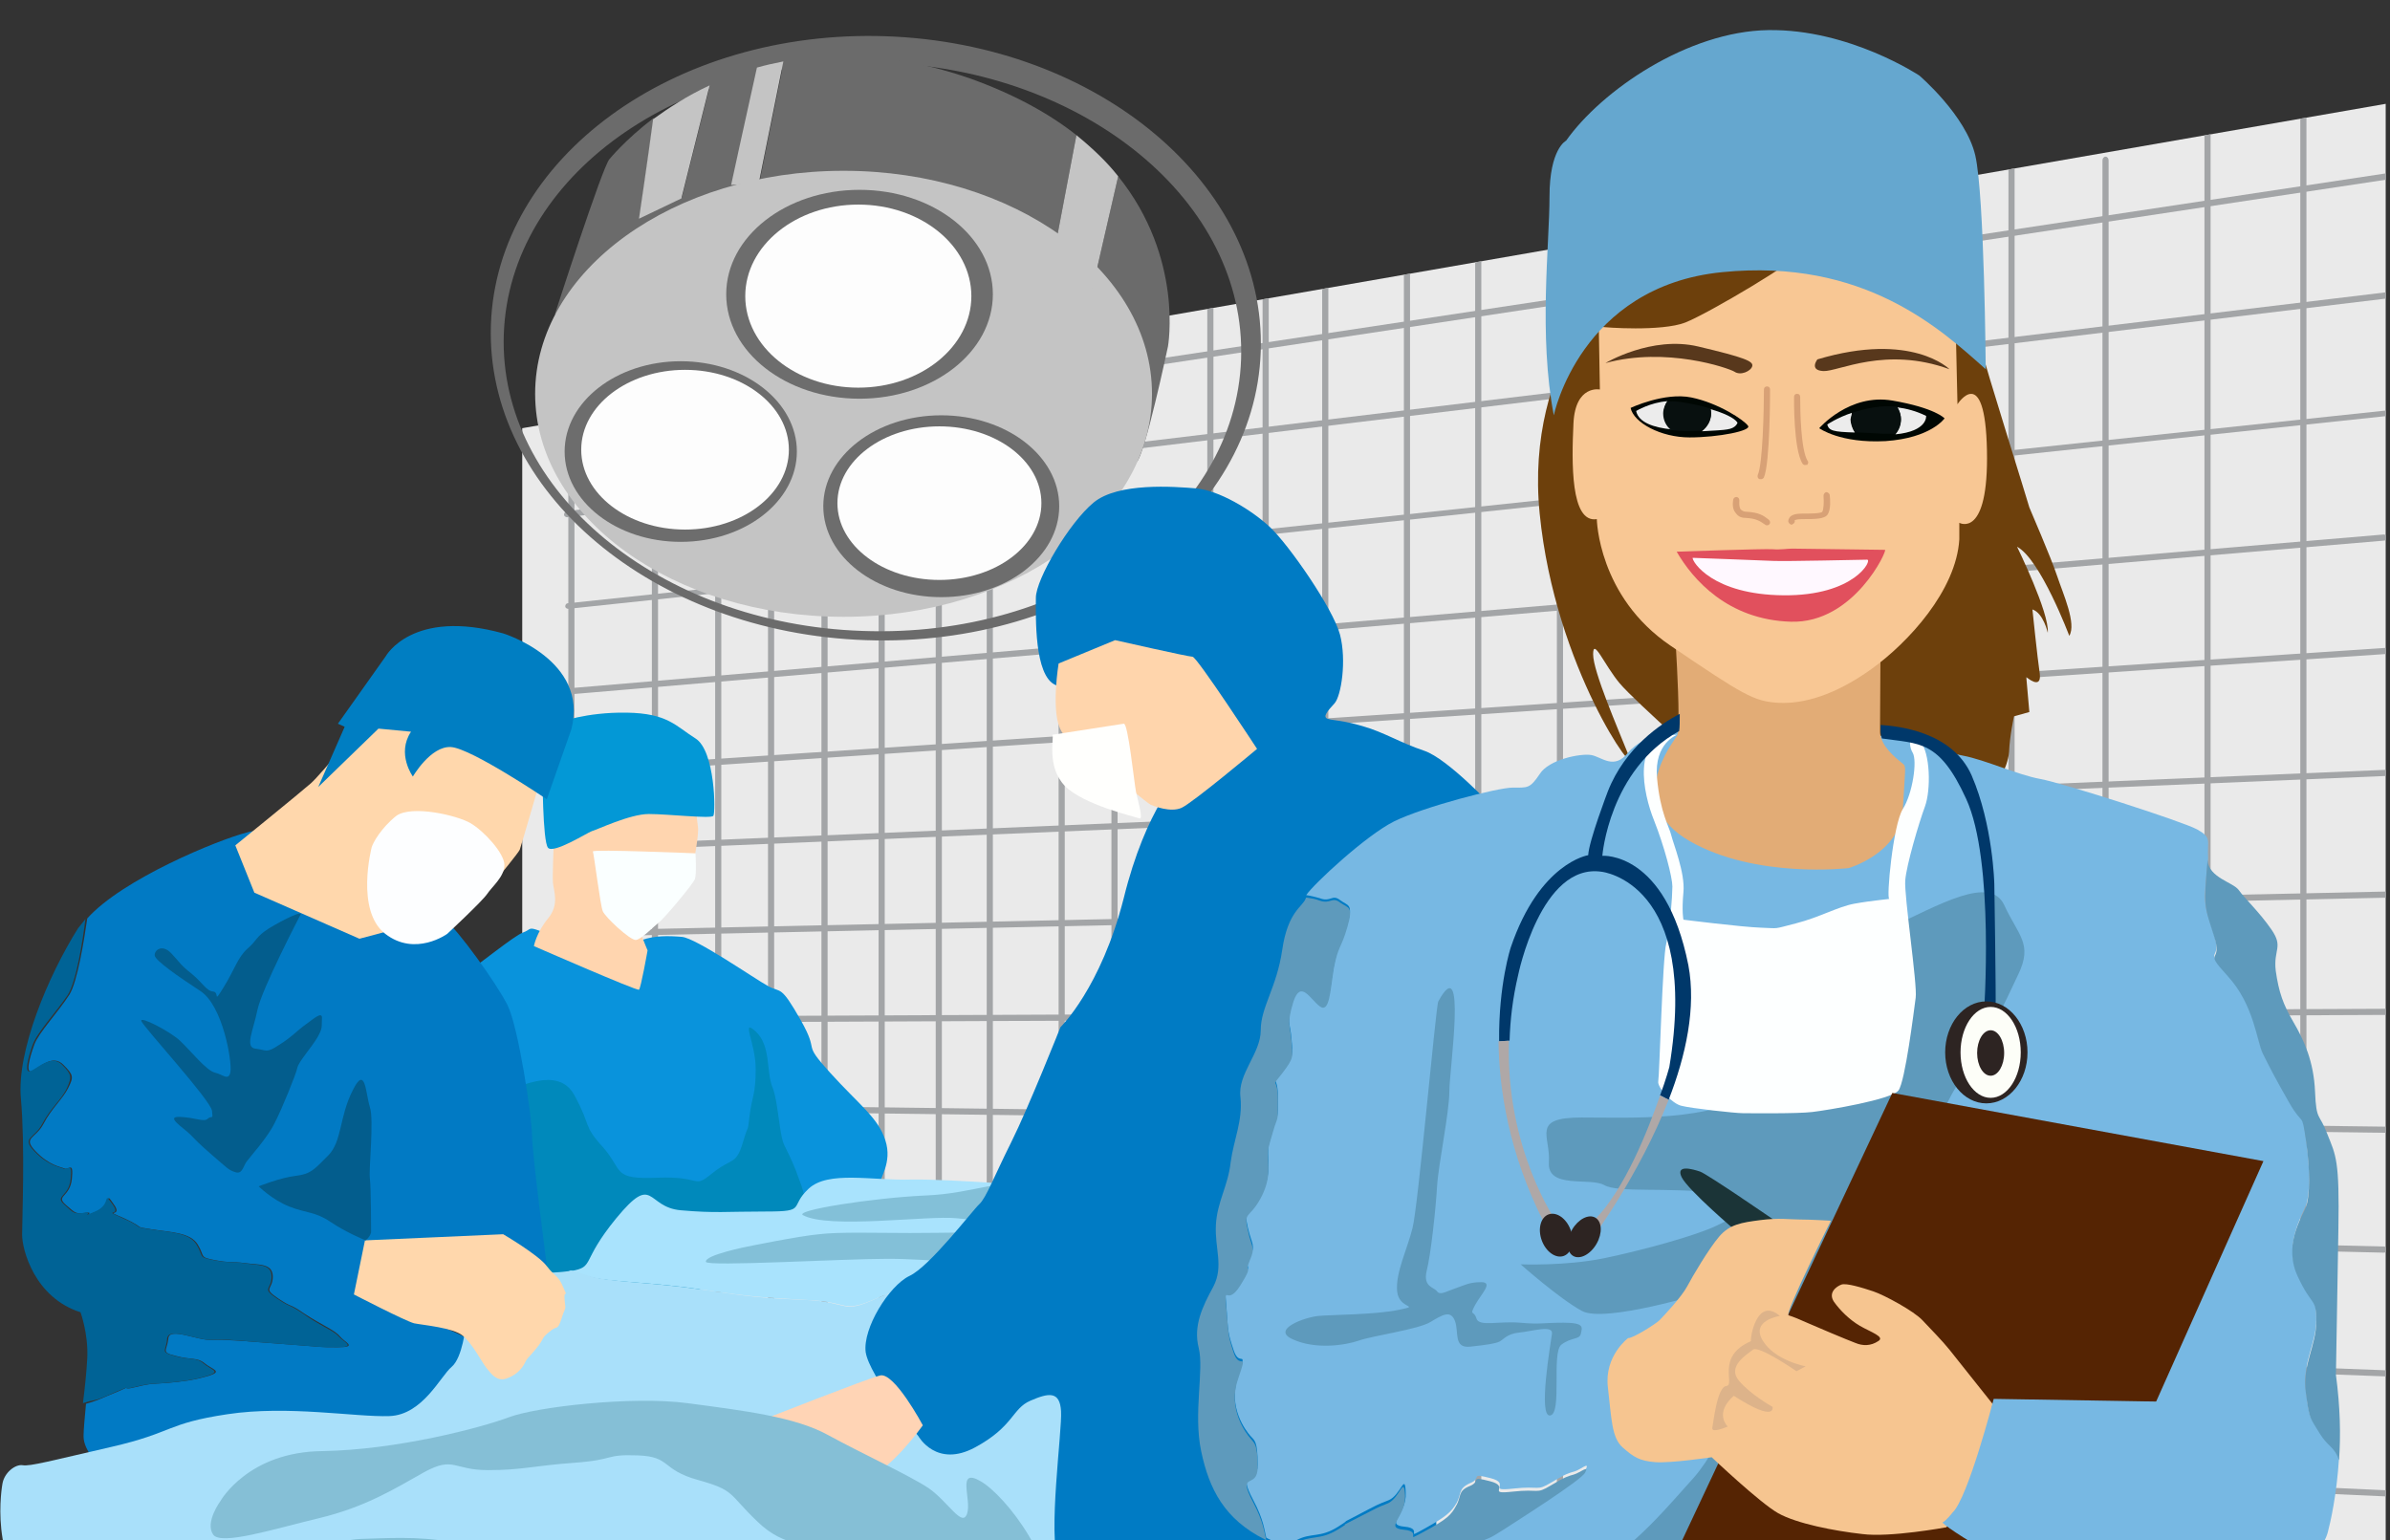 <?xml version="1.0" encoding="utf-8"?>
<!-- Generator: Adobe Illustrator 24.0.0, SVG Export Plug-In . SVG Version: 6.00 Build 0)  -->
<svg version="1.1" id="Livello_2" xmlns="http://www.w3.org/2000/svg" xmlns:xlink="http://www.w3.org/1999/xlink" x="0px" y="0px"
	 width="389px" height="250.7px" viewBox="0 0 389 250.7" style="enable-background:new 0 0 389 250.7;" xml:space="preserve">
<rect x="0" y="0" width="389" height="250.7" fill="#333333" stroke="none"/>
<style type="text/css">
	.st0{fill:#EAEAEA;}
	.st1{clip-path:url(#SVGID_2_);}
	.st2{fill:#A3A5A7;}
	.st3{fill:#6B6B6B;}
	.st4{fill:#C4C4C4;}
	.st5{fill:#6D6D6D;}
	.st6{fill:#0993DC;}
	.st7{fill:#0089BB;}
	.st8{fill:#A9E3FD;}
	.st9{fill:#83C0D8;}
	.st10{fill:#017AC4;}
	.st11{fill:#A9E0FA;}
	.st12{fill:#FFD5AF;}
	.st13{fill:#0398D6;}
	.st14{fill:#007BC4;}
	.st15{fill:#FFD7AC;}
	.st16{fill:#6D400C;}
	.st17{fill:#77B8E3;}
	.st18{fill:#E2AC76;}
	.st19{fill:#F8C794;}
	.st20{fill:#E1505D;}
	.st21{fill:#65A7CF;}
	.st22{fill:#58381C;}
	.st23{fill:#D8A176;}
	.st24{fill:#000703;}
	.st25{fill:#ECECEC;}
	.st26{fill:#08100F;}
	.st27{fill:#FFF8FF;}
	.st28{fill:#5E9ABC;}
	.st29{fill:none;}
	.st30{fill:#FDFFFF;}
	.st31{fill:#1B3437;}
	.st32{fill:#00386A;}
	.st33{fill:#AFA8A7;}
	.st34{fill:#2D2422;}
	.st35{fill:#FDFEF8;}
	.st36{fill:#552403;}
	.st37{fill:#F6C590;}
	.st38{fill:#FDFEFF;}
	.st39{fill:#007EC2;}
	.st40{fill:#FAFFFF;}
	.st41{fill:#006396;}
	.st42{fill:#035D8D;}
	.st43{fill:#FFD5AC;}
	.st44{fill:#FFFFFD;}
	.st45{fill:#FFD4B5;}
	.st46{fill:#85BFD6;}
	.st47{fill:#82BFD5;}
	.st48{fill:#DDB38A;}
	.st49{fill:#FDFDFD;}
</style>
<polyline class="st0" points="388.3,16.9 388.3,281.6 85,257 85,69.7 388.3,16.9 "/>
<g>
	<defs>
		<polyline id="SVGID_1_" points="388.3,16.9 388.3,281.6 85,257 85,69.7 388.3,16.9 		"/>
	</defs>
	<clipPath id="SVGID_2_">
		<use xlink:href="#SVGID_1_"  style="overflow:visible;"/>
	</clipPath>
	<g class="st1">
		<path class="st2" d="M91.9,74c-0.2,0-0.5-0.2-0.5-0.4c0-0.3,0.1-0.5,0.4-0.6l298-45c0.3,0,0.5,0.1,0.6,0.4S390.3,29,390,29
			L91.9,74C92,74,91.9,74,91.9,74z"/>
		<path class="st2" d="M92.3,84.2c-0.2,0-0.5-0.2-0.5-0.4c0-0.3,0.2-0.5,0.4-0.6l296.8-35.7c0.3,0,0.5,0.2,0.6,0.4
			c0,0.3-0.2,0.5-0.4,0.6L92.3,84.2C92.3,84.2,92.3,84.2,92.3,84.2z"/>
		<path class="st2" d="M92.5,99.1c-0.3,0-0.5-0.2-0.5-0.4c0-0.3,0.2-0.5,0.4-0.5l297.1-31.5c0.3,0,0.5,0.2,0.5,0.4s-0.2,0.5-0.4,0.5
			L92.5,99.1C92.5,99.1,92.5,99.1,92.5,99.1z"/>
		<path class="st2" d="M93,113c-0.3,0-0.5-0.2-0.5-0.5c0-0.3,0.2-0.5,0.5-0.5L388,87c0.2,0,0.5,0.2,0.5,0.5c0,0.3-0.2,0.5-0.5,0.5
			L93,113C93,113,93,113,93,113z"/>
		<path class="st2" d="M93,126.1c-0.3,0-0.5-0.2-0.5-0.5c0-0.3,0.2-0.5,0.5-0.5l296.2-19.7c0.3,0,0.5,0.2,0.5,0.5
			c0,0.3-0.2,0.5-0.5,0.5L93,126.1C93,126.1,93,126.1,93,126.1z"/>
		<path class="st2" d="M93,138.7c-0.3,0-0.5-0.2-0.5-0.5c0-0.3,0.2-0.5,0.5-0.5l295.5-12.4c0.3,0,0.5,0.2,0.5,0.5
			c0,0.3-0.2,0.5-0.5,0.5L93,138.7C93,138.7,93,138.7,93,138.7z"/>
		<path class="st2" d="M92.5,152.5c-0.3,0-0.5-0.2-0.5-0.5c0-0.3,0.2-0.5,0.5-0.5l296.8-6.4c0.3,0,0.5,0.2,0.5,0.5s-0.2,0.5-0.5,0.5
			L92.5,152.5C92.5,152.5,92.5,152.5,92.5,152.5z"/>
		<path class="st2" d="M92.7,166.5c-0.3,0-0.5-0.2-0.5-0.5s0.2-0.5,0.5-0.5l296-1.3c0,0,0,0,0,0c0.3,0,0.5,0.2,0.5,0.5
			s-0.2,0.5-0.5,0.5L92.7,166.5C92.7,166.5,92.7,166.5,92.7,166.5z"/>
		<path class="st2" d="M388.9,184.4C388.9,184.4,388.9,184.4,388.9,184.4l-295.7-3.8c-0.3,0-0.5-0.2-0.5-0.5c0-0.3,0.2-0.5,0.5-0.5
			l295.7,3.8c0.3,0,0.5,0.2,0.5,0.5C389.4,184.2,389.2,184.4,388.9,184.4z"/>
		<path class="st2" d="M388,203.9c-0.7,0-283.5-6.8-295.5-7.1c-0.3,0-0.5-0.2-0.5-0.5c0-0.3,0.2-0.5,0.5-0.5
			c2.9,0.1,294.4,7.1,295.5,7.1c0.3,0,0.5,0.2,0.5,0.5C388.5,203.7,388.3,203.9,388,203.9z"/>
		<path class="st2" d="M389.8,224.1C389.8,224.1,389.8,224.1,389.8,224.1L94,213c-0.3,0-0.5-0.2-0.5-0.5c0-0.3,0.2-0.5,0.5-0.5
			l295.7,11.1c0.3,0,0.5,0.2,0.5,0.5C390.3,223.9,390.1,224.1,389.8,224.1z"/>
		<path class="st2" d="M388.9,243.6C388.9,243.6,388.9,243.6,388.9,243.6l-296-13.3c-0.3,0-0.5-0.2-0.5-0.5c0-0.3,0.3-0.5,0.5-0.5
			l296,13.3c0.3,0,0.5,0.2,0.5,0.5C389.4,243.4,389.2,243.6,388.9,243.6z"/>
		<path class="st2" d="M388.7,262.7C388.7,262.7,388.7,262.7,388.7,262.7L90.5,243.8c-0.3,0-0.5-0.3-0.5-0.5c0-0.3,0.3-0.5,0.5-0.5
			l298.2,18.8c0.3,0,0.5,0.3,0.5,0.5C389.2,262.5,389,262.7,388.7,262.7z"/>
		<path class="st2" d="M93,269.1c-0.3,0-0.5-0.2-0.5-0.5V41.8c0-0.3,0.2-0.5,0.5-0.5s0.5,0.2,0.5,0.5v226.8
			C93.5,268.9,93.2,269.1,93,269.1z"/>
		<path class="st2" d="M106.6,269.4c-0.3,0-0.5-0.2-0.5-0.5V42.1c0-0.3,0.2-0.5,0.5-0.5s0.5,0.2,0.5,0.5v226.8
			C107.1,269.2,106.9,269.4,106.6,269.4z"/>
		<path class="st2" d="M116.9,267.8c-0.3,0-0.5-0.2-0.5-0.5V40.5c0-0.3,0.2-0.5,0.5-0.5s0.5,0.2,0.5,0.5v226.8
			C117.4,267.5,117.2,267.8,116.9,267.8z"/>
		<path class="st2" d="M125.5,267.6c-0.3,0-0.5-0.2-0.5-0.5V40.3c0-0.3,0.2-0.5,0.5-0.5s0.5,0.2,0.5,0.5v226.8
			C126,267.4,125.8,267.6,125.5,267.6z"/>
		<path class="st2" d="M134.2,267.9c-0.3,0-0.5-0.2-0.5-0.5V40.6c0-0.3,0.2-0.5,0.5-0.5s0.5,0.2,0.5,0.5v226.8
			C134.7,267.7,134.5,267.9,134.2,267.9z"/>
		<path class="st2" d="M143.5,266.6c-0.3,0-0.5-0.2-0.5-0.5V39.3c0-0.3,0.2-0.5,0.5-0.5s0.5,0.2,0.5,0.5v226.8
			C144,266.4,143.8,266.6,143.5,266.6z"/>
		<path class="st2" d="M152.8,273.3c-0.3,0-0.5-0.2-0.5-0.5V46c0-0.3,0.2-0.5,0.5-0.5s0.5,0.2,0.5,0.5v226.8
			C153.3,273,153.1,273.3,152.8,273.3z"/>
		<path class="st2" d="M161.1,274.6c-0.3,0-0.5-0.2-0.5-0.5V47.3c0-0.3,0.2-0.5,0.5-0.5s0.5,0.2,0.5,0.5v226.8
			C161.6,274.4,161.4,274.6,161.1,274.6z"/>
		<path class="st2" d="M172.8,272.9c-0.3,0-0.5-0.2-0.5-0.5V45.6c0-0.3,0.2-0.5,0.5-0.5s0.5,0.2,0.5,0.5v226.8
			C173.3,272.7,173,272.9,172.8,272.9z"/>
		<path class="st2" d="M181.4,268.9c-0.3,0-0.5-0.2-0.5-0.5V41.6c0-0.3,0.2-0.5,0.5-0.5s0.5,0.2,0.5,0.5v226.8
			C181.9,268.7,181.7,268.9,181.4,268.9z"/>
		<path class="st2" d="M197,267.9c-0.3,0-0.5-0.2-0.5-0.5V40.6c0-0.3,0.2-0.5,0.5-0.5s0.5,0.2,0.5,0.5v226.8
			C197.5,267.7,197.3,267.9,197,267.9z"/>
		<path class="st2" d="M206,267.6c-0.3,0-0.5-0.2-0.5-0.5V40.3c0-0.3,0.2-0.5,0.5-0.5s0.5,0.2,0.5,0.5v226.8
			C206.5,267.4,206.3,267.6,206,267.6z"/>
		<path class="st2" d="M215.7,268.3c-0.3,0-0.5-0.2-0.5-0.5V41c0-0.3,0.2-0.5,0.5-0.5s0.5,0.2,0.5,0.5v226.8
			C216.2,268,215.9,268.3,215.7,268.3z"/>
		<path class="st2" d="M229,268.3c-0.3,0-0.5-0.2-0.5-0.5V41c0-0.3,0.2-0.5,0.5-0.5s0.5,0.2,0.5,0.5v226.8
			C229.5,268,229.2,268.3,229,268.3z"/>
		<path class="st2" d="M240.6,266.6c-0.3,0-0.5-0.2-0.5-0.5V39.3c0-0.3,0.2-0.5,0.5-0.5s0.5,0.2,0.5,0.5v226.8
			C241.1,266.4,240.9,266.6,240.6,266.6z"/>
		<path class="st2" d="M253.9,265.3c-0.3,0-0.5-0.2-0.5-0.5V38c0-0.3,0.2-0.5,0.5-0.5s0.5,0.2,0.5,0.5v226.8
			C254.4,265.1,254.2,265.3,253.9,265.3z"/>
		<path class="st2" d="M327.4,253.6c-0.3,0-0.5-0.2-0.5-0.5V26.3c0-0.3,0.2-0.5,0.5-0.5s0.5,0.2,0.5,0.5v226.8
			C327.9,253.4,327.7,253.6,327.4,253.6z"/>
		<path class="st2" d="M342.7,281.9c-0.3,0-0.5-0.3-0.5-0.6V26.1c0-0.3,0.2-0.6,0.5-0.6s0.5,0.3,0.5,0.6v255.3
			C343.2,281.6,343,281.9,342.7,281.9z"/>
		<path class="st2" d="M359.3,280.6c-0.3,0-0.5-0.3-0.5-0.6V21.4c0-0.3,0.2-0.6,0.5-0.6s0.5,0.3,0.5,0.6V280
			C359.8,280.3,359.6,280.6,359.3,280.6z"/>
		<path class="st2" d="M374.9,282.9c-0.3,0-0.5-0.3-0.5-0.6V13.8c0-0.3,0.2-0.6,0.5-0.6s0.5,0.3,0.5,0.6v268.5
			C375.4,282.6,375.2,282.9,374.9,282.9z"/>
	</g>
</g>
<path class="st3" d="M144.2,5.9c-34.6-1.2-63.4,19.9-64.3,47c-0.9,27.1,26.4,50.1,61,51.3c34.6,1.2,63.4-19.9,64.3-47
	C206.1,30.1,178.8,7.1,144.2,5.9z M202,58.5c-0.9,25.6-28.4,45.4-61.6,44.2c-33.1-1.1-59.3-22.8-58.4-48.3
	c0.9-25.6,28.4-45.4,61.6-44.2C176.7,11.3,202.9,32.9,202,58.5z"/>
<path class="st3" d="M182,28.7l-4.6,20l-6-6.7l3.8-20c-4.4-3.5-10.2-6.7-17.5-9.3c-11.7-4-21.8-4.3-30.1-2.8l-4,19.8l-4.4,0.2
	c0,0,3-13.8,4.2-19.1c-2.8,0.8-5.5,1.8-7.8,2.9l-4.6,18.4l-6.9,3.3c0,0,1.4-9.4,2.3-16.2c-4.7,3.6-7.2,6.7-7.2,6.7
	c-1.1,1.1-8.9,25.3-8.9,25.3s23.3-16.4,24.2-16.6c0.9-0.2,33.7-5.1,34.4-5.3c0.7-0.2,17.5,16.2,17.5,16.2s17.3,30.6,18.6,29.7
	c1.3-0.9,5.1-18.8,5.1-18.8S192.7,42,182,28.7z"/>
<ellipse class="st4" cx="137.3" cy="64.1" rx="50.2" ry="36.3"/>
<ellipse class="st5" cx="139.9" cy="47.9" rx="21.7" ry="17"/>
<ellipse class="st5" cx="110.8" cy="73.5" rx="18.9" ry="14.7"/>
<ellipse class="st5" cx="153.2" cy="82.4" rx="19.2" ry="14.8"/>
<path class="st6" d="M77,157.5c0.7-0.3,6.7-5.2,8.1-5.7s0.8-1,2.7-0.3c1.8,0.7,3.8,4,6.2,4s6.2,0,7.3-0.8c1.2-0.8,1.2-1,3.2-1.7
	s4.2-0.7,6.5-0.5c2.3,0.2,11.8,6.8,14,8s2-0.3,5.3,5.5c3.3,5.8,0,3.3,4.8,8.6c4.8,5.3,7.8,7.3,9,11c1.2,3.7-1,6.2-1,7.5
	s-13.1,11.3-13.1,11.3s-9.5,1.8-16.1,4.3c-6.7,2.5-20.6,6-22.4,5.8c-1.8-0.2-23.9-13.8-23.9-13.8L69,175L77,157.5z"/>
<path class="st7" d="M83,177.2c0.8,0.3,7.8-4,10.5,1.1c2.8,5.1,1.3,4.8,4.7,8.5c3.3,3.8,1.4,5.2,8.8,4.9s5.7,1.9,8.9-0.7
	s3.9-1.3,5-5c1.1-3.7,0.7-1.2,1.1-4.4c0.4-3.2,1-3.4,1-7.6s-2.5-8.4,0-6.1s1.7,6.5,2.7,9c1,2.4,1.1,7.9,2,9.6
	c0.9,1.8,1.7,3.5,2.3,5.3c0.7,1.8,1.2,3.3,0.9,4.7c-0.3,1.3-3.9,7.1-4.3,7.3s-20.3,9.8-21.2,9.8c-0.9,0-22.6,0.7-22.9,0.4
	s-5.7-9.5-5.7-9.5l-0.9-17.1L83,177.2z"/>
<path class="st8" d="M114.2,209.9c8,1.2,9.8,1.3,17.1,1.7c7.3,0.3,5.5,2.3,11.5-0.3c6-2.7,6.8-0.5,13.3-3.7
	c3.7-1.8,10.8-6.4,16.1-10.1l-1.5-4.3c0,0-15.8-1.3-22.3-1.2c-6.5,0.2-13.6-1.5-16.8,1.5c-3.2,3-0.2,3.7-6.8,3.7
	c-6.7,0-8.3,0.3-14-0.2c-5.7-0.5-4.3-6.2-10.5,1.3c-5.9,7.2-3.4,7.9-7.4,8.6c1.1,0.3,2.1,0.6,2.9,0.9
	C99.1,208.7,106.3,208.7,114.2,209.9z"/>
<path class="st9" d="M114.9,205.4c0.2,0.8,22.1-0.5,29.6-0.5s13.8,1.2,15.1-0.2c1.3-1.3,3.5-3.8,2.3-4c-1.2-0.2-8.3,0-13.8,0
	c-5.5,0-11.5-0.2-14.8,0.2c-3.3,0.3-11.6,2-11.6,2S114.6,204.3,114.9,205.4z"/>
<path class="st9" d="M130.7,197.8c-1.5-0.8,11.3-2.8,19.8-3.2c8.5-0.3,14-3.5,14-0.3s5.8,2.3,0,3.2c-5.8,0.8-4.3,1.3-8.8,0.8
	S134.9,200.1,130.7,197.8z"/>
<path class="st10" d="M75.2,217.4c-3.8-1.8-14.4-6-15.7-6l0.7-7.8c0,0,17.1-1.6,20.4-1.1c3.3,0.4,8.4,3.5,8.4,3.5
	s-2.4-18.2-2.4-21.1c0-2.9-2.2-17.7-4-21.3s-8.2-12.4-10-13.7c-1.8-1.3-12.4-1.3-12.4-1.3s-16.8-13.1-18.8-13.3
	c-0.2,0-0.6,0-1.2,0.2c-4.7,1.2-20.3,7.6-26,14c-0.5,3.5-1.6,10.3-2.9,12.4c-1.8,2.8-5,6.2-5.7,8.1S4,175,5.3,174.3s3.3-2.7,5-1
	s1.7,2,0.8,3.8s-2.7,3.3-4,5.8c-1.3,2.5-3.5,2.2-1.3,4.5c2.2,2.3,4,2.5,4.7,2.8c0.7,0.3,1.5-1.3,1.2,1.7c-0.3,3-2.7,2.7-1,4.2
	c1.7,1.5,1.7,1.5,3.3,1.3c1.7-0.2-1.2,1,1.7-0.2c2.8-1.2,1.2-3.5,2.8-1.2c1.7,2.3-2,0.7,1.7,2.3c3.7,1.7,1.3,1.3,4.5,1.8
	c3.2,0.5,6.3,0.5,7.5,2.5c1.2,2,0.2,2,2.7,2.5c2.5,0.5,2.8,0.2,5,0.5c2.2,0.3,4.5,0,4.5,2.2c0,2.2-1.7,1.8,0.8,3.5
	c2.5,1.7,1.7,0.7,4.3,2.5c2.7,1.8,5,2.7,5.8,3.7s3,1.8-0.3,1.8c-3.3,0-1.7,0-8.5-0.5c-6.8-0.5-9.8-0.8-12-0.7
	c-2.2,0.2-7-2.2-7.1-0.2c-0.2,2-1.3,2.2,1.2,2.8c2.5,0.7,3.5,0.2,4.7,1.2c1.2,1,3,1.3,0.8,2c-2.2,0.7-4.5,1-6.8,1.2s-2.5,0-5.3,0.7
	c-2.8,0.7,0.3-0.7-2.8,0.7c-3.2,1.3-2.7,1.2-4.2,1.7c-0.3,0.1-0.7,0.2-1,0.3c-0.2,2.2-0.4,4.2-0.4,5.3c0,2.4,2.7,4.9,2.7,4.9
	l43.2-3.5l29.5-0.9C88.7,234.2,79,219.2,75.2,217.4z"/>
<path class="st11" d="M184.4,233.2l-12.2-35.7c-5.3,3.7-12.5,8.3-16.1,10.1c-6.5,3.2-7.3,1-13.3,3.7c-6,2.7-4.2,0.7-11.5,0.3
	c-7.3-0.3-9.1-0.5-17.1-1.7c-8-1.2-15.1-1.2-18.3-2.2c-0.8-0.3-1.8-0.6-2.9-0.9c-0.1,0-0.3,0-0.4,0.1c-4.7,0.7-4.2-1.1-10.3,7
	c-6.2,8.1-6.5,1.9-6.5,1.9s-0.5,5.2-2.3,6.7c-1.8,1.5-4.7,7.8-10.1,8c-5.5,0.2-16.5-1.8-26.4-0.3c-10,1.5-8.8,3-18.8,5.3
	c-10,2.3-13.3,3.2-14.5,3s-3,1.2-3.3,3c0,0-2.5,13.3,6,19.5c8.5,6.2,11.6,10,21.3,11c9.6,1,23.8,5.8,37.6,6.5
	c13.8,0.7,18.5,1.7,18.5,1.7h106.7L184.4,233.2z"/>
<path class="st12" d="M90.1,137.9c0,0.9-0.2,4.4-0.1,5.8c0.1,1.3,1.1,3.5-0.8,5.8s-2.3,4.5-2.3,4.5s16.7,7.3,17.1,7.1
	c0.3-0.2,1.4-6.4,1.4-6.4s-1.8-4.2-1.4-4.1c0.3,0.1,8.9-10.2,8.9-10.2s0.9-4.7,0.7-5.8s-0.3-4-0.7-4c-0.3,0-8.2-2.1-8.2-2.1
	s-4.2,2.7-4.8,2.9C99.3,131.6,90.1,137.9,90.1,137.9z"/>
<path class="st13" d="M88.3,125.6c0,0,0,11.4,0.9,12.4c0.9,1,6.3-2.4,7.1-2.7c0.8-0.2,6.2-2.8,9.3-2.8c3.1,0,10.1,0.8,10.5,0.3
	s0.3-10.6-2.9-12.6c-3.2-2-4.5-4.1-11.2-4.2c-6.7-0.1-11,1.6-11,1.6L88.3,125.6z"/>
<path class="st14" d="M243.2,131.6c0,0-7.5-8.1-11.4-9.4c-3.9-1.3-6.5-3-10-4c-3.4-1-4.8-0.9-5.7-1.2c-0.9-0.3,0-1.3,1.1-2.5
	c1.1-1.2,2-7,0.9-11.2s-8.3-14.6-11.4-17.5c-3.1-2.9-8.4-6-12-6.3S182,78.5,178,81.8s-9.4,12.5-9.4,15.5c0,3-0.3,12.7,3.2,14.2
	c3.5,1.4,5.2,2.1,9.1,2.8c3.9,0.7,4.1,0.7,7.5,1.8c3.4,1.1,8.2,2.7,7.8,4.5s-1.4,2.8-2.8,4c-1.3,1.2-6.9,7-10.5,21.6
	c-3.7,14.6-10.3,21-10.3,21s-5.2,13.1-8,18.7s-4.1,9.1-5.2,10.1c-1.1,1-8.1,10.2-11.4,11.7c-3.3,1.6-7.6,8.5-7.1,12.4
	c0.6,3.9,8.6,13.7,8.6,13.7s2.9,5.2,9.2,1.8c6.3-3.4,6-6.3,9-7.6c3-1.3,4.8-1.6,5,1.7c0.2,3.2-2.2,20.2-0.4,24.7
	c1.8,4.5-0.3,4.1,2.2,9.5c2.5,5.4,1.9,10.9,2,13.2c0.1,2.3,0.2,2.9,0.2,2.9h58.3l-4.4-114.9L243.2,131.6z"/>
<path class="st15" d="M59.4,201.9l-1.8,8.8c0,0,8.3,4.3,9.8,4.7c1.5,0.3,6.3,0.7,7.9,2s3.1,4.3,3.9,5.3c0.8,1,1.7,2.2,3.2,1.7
	c1.5-0.5,2.5-1.5,3-2.5c0.5-1,0.3-0.5,1.8-2.3s0.8-1.7,2.2-2.8c1.3-1.2,1.3,0,2-2.2c0.7-2.2,0.7-1,0.5-3c-0.2-2,0.7,0-0.2-2
	c-0.8-2-1.3-1.7-2.7-3.5c-1.3-1.8-7.1-5.2-7.1-5.2L59.4,201.9z"/>
<path class="st15" d="M38.3,137.6c0,0,10.6-8.6,12.3-10.1c1.7-1.5,8.6-10,8.6-10l4.2-2.5l20.1,4.7l4.8,6c0,0-3.5,12.1-3.7,12.6
	c-0.2,0.5-3.5,4.5-3.5,4.5l-14.3,7.8l-8.3,2.2l-17.1-7.5L38.3,137.6z"/>
<path class="st16" d="M289.7,42c0,0-8,8-10.6,8.6c-2.7,0.7-5.3,1.8-8.8,1.8s-3.3-0.2-6.3,0c-3,0.2-0.5,2.3-1.2,4.3s0.3,6.8,0.3,6.8
	l6.8,31.4l31.6,6.7l15-14.8l1.5-31.8c0,0,4.2,0.5,4.6,2.2c0.3,1.7,7.6,24.9,7.7,25.4c0.2,0.5,3.5,8.1,4.5,11.1c1,3,3.2,7.8,2,9.8
	c0,0-4.7-12.5-8.5-14.5c0,0,5.3,10.8,5,14c0,0-0.7-3.2-2.5-3.8c0,0,0.8,7.8,1.2,10.5c0.3,2.7-2.2,0.5-2.2,0.5l0.5,5.7l-2.5,0.7
	c0,0-0.7,3.2-0.8,5.8c-0.2,2.7-2.5,6.2-2.5,6.2l-44.1-1.8c0,0-14.3-12.6-16.8-15.6c-2.5-3-4.3-7.5-4.3-4.7s4,12,5.8,16.5
	s-12-14.1-14.5-39.4C248.1,58.3,263.9,45,263.9,45s15.5-9.5,16.1-9C280.7,36.5,289.7,42,289.7,42z"/>
<path class="st17" d="M338,274.6l0.7-4c0,0-0.3-3.7-2-8c0,0-6-3.7-11-5.7c-5-2-3.3-3.3-4.3-4.7c-1-1.3,0.3-2.7,0.3-2.7l4-0.7
	c0,0,0,0,3.3,1.3c3.3,1.3,0,0,5,1.3s3,0.3,8.6,1.3c5.7,1,0,0,6,0.7c6,0.7,0,0,2.7,1.3c2.7,1.3,2.7,0.3,4.7,0.7c2,0.3,3-0.3,4-1.7
	c1-1.3,3-1,6.8-1.2s3.5,2.2,3.5,2.2s2.9-0.2,5.8-0.5c1.6-2,2.6-3.9,2.8-4.9c0.4-1.5,1.4-5.8,1.8-11.9c-0.7-2.2-1.8-2.2-3.1-4.3
	c-1.7-2.7-1.7-2-2.3-6.7s1.7-7.6,1.7-11.6c0-4-0.7-2.3-3-7.3c-2.3-5,0.7-9.6,1.3-11.3c0.7-1.7,0.7-6.3,0-11s-0.3-2-2.7-6
	c-2.3-4-3.3-6-4.3-8c-1-2-1.3-8-5.7-12.6c-4.3-4.7-0.7-1.7-2.3-6.7c-1.7-5-1.7-4.7-0.9-12.2c-0.2-2.9,0.7-3.3-1.8-4.7
	c-2.4-1.3-21.7-7.5-25.5-8.2s-8.9-3.1-12.6-3.8s-4.9-2.4-7.1-2.7c-2.2-0.2-6.2-0.4-8.9-0.9c-2.7-0.4-28.8-1.6-28.8-1.6
	s-7.4,1.8-9.7,4.7c-2.3,2.9-4.3,0.7-6,0.4s-6.9,0.7-8.4,3.1c-1.6,2.4-2,2.2-4.4,2.2s-14.4,3.1-19.3,5.5c-4.6,2.3-13.1,10.2-14.3,12
	c0.7,0.1,1.5,0.3,2.2,0.5c1.8,0.7,2-0.7,3.3,0.3c1.3,1,2.2,0.5,1.2,4c-1,3.5-1.5,3-2.2,6.7c-0.7,3.7-0.7,7.3-2.3,6.2
	s-3.2-4.3-4.3-0.7c-1.2,3.7-0.5,3.7-0.3,6.3s0.5,2.7-1.5,5.3s-0.7,0.3-0.7,4.3c0,4,0,2.3-0.8,5.2s-0.8,2.5-0.8,4s0.5,3.8-1.3,7
	c-1.8,3.2-2.7,2-2,5c0.7,3,1.3,2.7,0.3,5c-1,2.3,0.8,0.3-1.5,4c-2.3,3.7-2.7-0.7-2.3,3.7c0.3,4.3,0.2,4.3,1.2,7.3s2.3-0.7,0.7,4.3
	c-1.7,5,1.3,8.8,2,9.6c0.7,0.8,1.2,0.8,1.2,4.7c0,3.8-3.5,0.5-0.7,5.8c1.7,3.2,1.8,4.9,2.1,6.1c1.1,0.6,2.3,1.1,3.4,1.5
	c0.3-0.3,0.8-0.7,1.5-1.1c2.5-1.3,3.8-0.3,6.8-2.2s-0.8,0.2,3-1.8s3.2-1.7,5.2-2.5c2-0.8,2.7-4.7,2.8-1.2c0.2,3.5-3.5,5.2-0.2,5.5
	c3.3,0.3-0.3,2.3,3.3,0.3s4.3-2.7,5.2-4.2c0.8-1.5,0.2-2.3,2.2-3.2c2-0.8-0.2-1.7,3.3-0.8s-0.8,2.2,3.7,1.7c4.5-0.5,3.7,0.5,6.2-1
	c2.5-1.5,2.8-1.5,3.8-1.8c1-0.3,2.5-1.7,1.8-0.3c-0.7,1.3-11,7.8-13.3,9.3c-2.3,1.5-1.7,1.2-4.7,2.3c-3,1.2-3.5,1.7-8,2
	c-4.5,0.3-1.7-0.2-4.5,0.3c-1.4,0.3-1.9,0.6-2.5,0.8c0.7,0,0.7,0,0.7,0s-0.4,23.7,0,25.5h116.7c-0.9-0.2-1.4-0.3-1.4-0.3
	S341,279.6,338,274.6z"/>
<path class="st18" d="M309.7,124.3c-0.6-0.5-2.8-2.1-3.5-4.1c-0.1-0.3-0.2-0.7-0.2-1.1c0-0.3,0-0.6,0-1.1c0-4,0.1-14.5,0.1-14.5
	l-26.7-0.2l-6.7,0.9c0,0,0.5,7.6,0.5,12.2c0,1.2,0,2.2-0.1,2.8c0,0.2-0.1,0.4-0.1,0.5c-0.7,1.2-8.8,11,2,17.2
	c10.8,6.2,25.9,4.4,25.9,4.4s8.3-2.4,8.8-9.4C310.1,124.8,310.3,124.8,309.7,124.3z"/>
<path class="st19" d="M260.2,51.9l0.2,11.5c0,0-4-0.8-4.3,5.5c-0.3,6.3-0.5,16.3,3.8,15.6c0,0,0.2,12.6,12,20.6s13.6,9.1,17.6,9.3
	c4,0.2,9.1-1.2,15.1-5.5s13.8-12.8,14.3-21.1v-2.7c0,0,4.8,2.7,4.5-11.8c-0.3-14.5-4.8-7.5-4.8-7.5l-0.3-13.3c0,0-9.6-8.8-10.5-8.8
	c-0.8,0-29.8-5-29.8-5l-17.1,5L260.2,51.9z"/>
<path class="st20" d="M272.9,89.8c0,0,14.2-0.5,15.6-0.4c1.4,0.1,2.4-0.1,3.2-0.1c0.7,0,14.6,0.2,15.1,0.2c0.5-0.1-5,12-15.3,11.7
	S275.5,94.3,272.9,89.8z"/>
<path class="st16" d="M260.7,53.2c0.4,0.1,9.7,0.8,13.6-0.7c3.8-1.5,18.8-10.4,18.9-11.6c0.1-1.2-18-2.7-18-2.7L263,49L260.7,53.2z"
	/>
<path class="st21" d="M252.9,67.6c0,0,4.3-21,27.4-23.3c23.1-2.3,35.6,9.3,42.9,15.8c0,0-0.2-28.3-1.7-34.8s-9.1-13-9.1-13
	S301,4.7,287.8,4.9c-13.1,0.2-27.1,9.8-32.9,18c0,0-2.7,1.3-2.7,9.1S250.4,54.6,252.9,67.6z"/>
<path class="st22" d="M261.3,59.1c0,0,7.5-4.5,15.1-2.7s9,2.4,8.8,3.2c-0.2,0.8-1.9,1.6-2.9,0.9C281.3,59.9,271.2,56.4,261.3,59.1z"
	/>
<path class="st22" d="M295.8,58.5c0,0-1.4,1.8,1,1.9s10.1-4.1,20.5-0.3C317.3,60.1,311.2,53.9,295.8,58.5z"/>
<path class="st23" d="M286.6,78c-0.1,0-0.1,0-0.2,0c-0.3-0.1-0.4-0.4-0.3-0.7c0.8-1.7,1-10.6,1-13.9c0-0.3,0.2-0.5,0.5-0.5
	s0.5,0.2,0.5,0.5c0,0.5,0,12-1,14.3C287,77.9,286.8,78,286.6,78z"/>
<path class="st23" d="M293.8,75.7c-0.2,0-0.3-0.1-0.4-0.2c-1.5-2.3-1.4-10.6-1.4-10.9c0-0.3,0.2-0.5,0.5-0.5c0,0,0,0,0,0
	c0.3,0,0.5,0.2,0.5,0.5c0,2.3,0.1,8.6,1.2,10.4c0.2,0.2,0.1,0.5-0.1,0.7C294,75.6,293.9,75.7,293.8,75.7z"/>
<path class="st23" d="M287.6,85.5c-0.1,0-0.2,0-0.3-0.1c-0.9-0.6-1.4-1-3.2-1.1c-0.9,0-1.3-0.4-1.6-0.8c-0.7-0.8-0.4-2-0.4-2.2
	c0.1-0.3,0.3-0.4,0.6-0.4c0.3,0.1,0.4,0.3,0.4,0.6c0,0.2-0.1,0.9,0.2,1.4c0.2,0.2,0.5,0.4,0.9,0.4c2.1,0.1,2.8,0.6,3.7,1.3
	c0.2,0.2,0.3,0.5,0.1,0.7C287.9,85.5,287.7,85.5,287.6,85.5z"/>
<path class="st23" d="M291.6,85.4c-0.2,0-0.4-0.2-0.5-0.4c-0.1-0.2,0-0.5,0.2-0.8c0.3-0.4,1-0.6,2-0.6c1.2,0,3.1,0,3.3-0.3
	c0.2-0.3,0.3-1.5,0.2-2.6c0-0.3,0.2-0.5,0.4-0.6c0.3,0,0.5,0.2,0.6,0.4c0.1,0.8,0.2,2.4-0.3,3.2c-0.5,0.8-2,0.8-4.2,0.8
	c-1,0-1.2,0.2-1.2,0.2c0.1,0.3-0.1,0.5-0.3,0.6C291.7,85.4,291.7,85.4,291.6,85.4z"/>
<path class="st24" d="M265.4,66.4c0,0,5.5-2.6,9.9-1.7c4.4,0.9,8.6,3.7,9.2,4.6c0.7,0.8-4.8,1.9-9.5,1.9S265.9,68.8,265.4,66.4z"/>
<path class="st24" d="M296.1,69.7c0,0,4.9-5.7,11.9-4.5c7,1.2,8.5,2.9,8.5,2.9s-2.2,3.2-9.6,3.7C299.5,72.2,296.1,69.7,296.1,69.7z"
	/>
<path class="st25" d="M278.4,66.6c0,0.2,0.1,0.4,0.1,0.7c0,1.2-0.6,2.2-1.5,2.9c2-0.1,3.6-0.2,4.1-0.3c1.5-0.2,1.7-1.1,1.7-1.1
	C282.3,68,280.5,67.2,278.4,66.6z"/>
<path class="st25" d="M270.8,67.2c0-0.7,0.2-1.3,0.6-1.9c-2.8,0.2-5.1,1.6-5.1,1.6c0.4,1.9,2.9,2.7,5.8,3
	C271.3,69.3,270.8,68.3,270.8,67.2z"/>
<path class="st26" d="M278.5,67.2c0-0.2,0-0.5-0.1-0.7c-1.7-0.5-3.5-0.9-5.2-1.1c-0.7-0.1-1.3-0.1-1.9,0c-0.3,0.5-0.6,1.2-0.6,1.9
	c0,1.1,0.5,2.1,1.3,2.7c1.6,0.2,3.4,0.2,4.9,0.1C277.9,69.4,278.5,68.4,278.5,67.2z"/>
<path class="st25" d="M301.4,67.2c-2.4,0.8-4,1.9-4,1.9c0.3,1,0.9,1.2,4.5,1.3c-0.4-0.6-0.7-1.4-0.7-2.2
	C301.3,67.9,301.4,67.5,301.4,67.2z"/>
<path class="st25" d="M313.5,67.7c-1.6-0.8-3.2-1.2-4.7-1.4c0.4,0.6,0.6,1.2,0.6,2c0,0.9-0.3,1.7-0.9,2.4
	C313.8,70.2,313.5,67.7,313.5,67.7z"/>
<path class="st26" d="M308.8,66.2c-2.7-0.3-5.3,0.3-7.3,1c-0.1,0.3-0.2,0.7-0.2,1c0,0.8,0.3,1.6,0.7,2.2c1.1,0,2.6,0.1,4.4,0.2
	c0.8,0,1.5,0,2.1,0c0.5-0.7,0.9-1.5,0.9-2.4C309.4,67.5,309.1,66.8,308.8,66.2z"/>
<path class="st27" d="M275.5,90.8c0,0,10.9,0.4,13.1,0.5s14.4-0.2,15.3-0.2c0.9,0-2,5.9-13.6,5.8C278.7,96.8,275.4,91.4,275.5,90.8z
	"/>
<path class="st28" d="M234.1,163c-0.4,0.7-3.3,33.6-4.2,36.9c-0.8,3.3-2.8,7.3-2.5,10.3c0.3,3,4,2.2,0.3,3c-3.7,0.8-11,0.8-13.1,1
	c-2.2,0.2-7.8,2.2-4.2,3.8c3.7,1.7,8.5,1,10.8,0.2c2.3-0.8,9.6-1.8,11.6-3s3.3-2,4-0.2s-0.3,4.5,2.5,4.2c2.8-0.3,4-0.5,4.7-0.8
	c0.7-0.3,1.2-1.3,3.3-1.5s5.5-1.3,5.3,0.2c-0.2,1.5-2.3,13.6-0.3,13.3c2-0.3,0.2-10.1,1.8-11.5c1.7-1.3,3-0.8,3.2-1.8
	c0.2-1,0.7-1.8-2.8-1.8c-3.5,0-3.7,0.3-7.1,0c-3.5-0.3-6.7,0.7-7.1-0.7s-1.2-0.3-0.2-2.2c1-1.8,3-3.7,1-3.7c-2,0-2.7,0.5-4.2,1
	c-1.5,0.5-2.5,1.2-3,0.5c-0.5-0.7-2.3-0.7-1.7-3.3c0.7-2.7,1.5-10.3,1.7-13.8c0.2-3.5,2-12,2-15.5
	C235.9,174.2,238.8,154.4,234.1,163z"/>
<path class="st29" d="M207.2,252.5c1.4,0.8,1.4,0.5,2.2-0.3c-1.1-0.4-2.3-0.9-3.4-1.5C206.1,251.5,206.4,252,207.2,252.5z"/>
<path class="st17" d="M218.9,254.5c1.4,0.1,2.6,0.2,3.5,0.1C220.7,254.4,219.8,254.5,218.9,254.5z"/>
<path class="st28" d="M225,254.5c-0.5,0-1.3,0.1-2.6,0.2C223.9,254.8,224.5,254.7,225,254.5z"/>
<path class="st28" d="M208.7,154.6c-0.9,6.2-3.5,9.3-3.5,13.1s-3.8,7.1-3.3,10.9c0.4,3.8-1.1,6.9-1.6,10.6
	c-0.4,3.8-2.2,6.4-2.4,10.2s1.3,6.7-0.4,10c-1.8,3.3-3.3,6.4-2.4,10s-0.9,10.6,0.4,16.8c1.3,6.2,3.8,11.1,10.4,14.4
	c0.1,0,0.1,0.1,0.2,0.1c-0.3-1.1-0.4-2.9-2.1-6.1c-2.8-5.3,0.7-2,0.7-5.8c0-3.8-0.5-3.8-1.2-4.7c-0.7-0.8-3.7-4.7-2-9.6
	c1.7-5,0.3-1.3-0.7-4.3s-0.8-3-1.2-7.3c-0.3-4.3,0,0,2.3-3.7c2.3-3.7,0.5-1.7,1.5-4c1-2.3,0.3-2-0.3-5c-0.7-3,0.2-1.8,2-5
	c1.8-3.2,1.3-5.5,1.3-7s0-1.2,0.8-4s0.8-1.2,0.8-5.2c0-4-1.3-1.7,0.7-4.3s1.7-2.7,1.5-5.3s-0.8-2.7,0.3-6.3c1.2-3.7,2.7-0.5,4.3,0.7
	s1.7-2.5,2.3-6.2c0.7-3.7,1.2-3.2,2.2-6.7c1-3.5,0.2-3-1.2-4c-1.3-1-1.5,0.3-3.3-0.3c-0.7-0.3-1.5-0.4-2.2-0.5
	c-0.1,0.1-0.1,0.2-0.1,0.2C212,147.6,209.6,148.4,208.7,154.6z"/>
<path class="st28" d="M232,253.3c4.5-0.3,5-0.8,8-2c3-1.2,2.3-0.8,4.7-2.3c2.3-1.5,12.6-8,13.3-9.3c0.7-1.3-0.8,0-1.8,0.3
	c-1,0.3-1.3,0.3-3.8,1.8c-2.5,1.5-1.7,0.5-6.2,1c-4.5,0.5-0.2-0.8-3.7-1.7s-1.3,0-3.3,0.8c-2,0.8-1.3,1.7-2.2,3.2
	c-0.8,1.5-1.5,2.2-5.2,4.2s0,0-3.3-0.3c-3.3-0.3,0.3-2,0.2-5.5c-0.2-3.5-0.8,0.3-2.8,1.2c-2,0.8-1.3,0.5-5.2,2.5s0,0-3,1.8
	s-4.3,0.8-6.8,2.2c-0.7,0.4-1.2,0.8-1.5,1.1c3.5,1.4,6.9,2.1,9.6,2.3c0.9-0.1,1.7-0.1,3.5,0.1c1.3-0.1,2.1-0.1,2.6-0.2
	c0.5-0.2,1-0.6,2.5-0.8C230.3,253.1,227.5,253.6,232,253.3z"/>
<path class="st28" d="M277.5,210.4c0,0-16.3,5-20,3c-3.7-2-10-7.6-10-7.6s7.3,0.3,13.6-1c6.3-1.3,15-3.7,18.3-5.3s9-4.3,0.3-5.3
	c-8.6-1-16.3,0-18.6-1.3c-2.3-1.3-9.3,0.7-9-3.7c0.3-4.3-3-7.3,5.3-7.3c8.3,0,21,0.7,28.6-4.3s13.6-22.9,21.6-26.6
	c8-3.7,16.3-8.6,18.6-3.7c2.3,5,4.7,6.3,2.3,11.3c-2.3,5-4.7,9.6-6,12s-7.6,9.6-7.3,16c0.3,6.3,0.3,11.6,0.3,11.6l-3.3,20.3
	c0,0-25.6,37.2-27.6,39.9c-2,2.7-13.6,13.3-13.6,13.3s-14.3,6.7-17,3.7c-2.7-3-4-2-5.3-2.3c-1.3-0.3-4.3-0.3,0.7-6
	c5-5.7,10.6-11.3,15-15c4.3-3.7,6.3-6,11.3-11.6c5-5.7,9.6-18.3,9.6-19.3C285.5,220,277.5,210.4,277.5,210.4z"/>
<path class="st30" d="M273,119.6c0,0-3.8,1.3-3.3,7c0.5,5.7,2,8,2.3,9.3c0.3,1.3,2.3,6.2,2,9.3c-0.3,3.2,0,4.5,0,4.5
	s9.5,1.2,12.6,1.3s1.8,0.3,5.7-0.7s6.8-2.7,9.5-3.2c2.7-0.5,6.2-0.8,5.7-0.8s0.6-12,2.2-14.6c1.6-2.5,2.4-7.9,1.6-9.2
	c-0.8-1.3-0.5-3.8,1.2-1.9c1.7,1.9,1.8,8,0.8,10.7c-1,2.7-3,9.5-3.2,12c-0.2,2.5,2,17,1.7,19.1c-0.3,2.2-1.7,13.6-2.8,15.1
	c-1.2,1.5-11.5,3.2-14,3.5c-2.5,0.3-10,0.2-11.3,0.2c-1.3,0-8.5-0.8-10-1.2c-1.5-0.3-4-3-3.8-4c0.2-1,0.7-20.3,1.3-22.4s1-7.8,1-9.3
	c0-1.5-1.3-6.5-3-10.8C267.5,129.3,265.3,119.6,273,119.6z"/>
<path class="st28" d="M345.9,260.6c-0.4-0.9,13.3,2,20.8,0c4.2-1.1,7.3-3.7,9.3-6.2c-2.9,0.3-5.8,0.5-5.8,0.5s0.2-2.4-3.5-2.2
	s-5.8-0.1-6.8,1.2c-1,1.3-2,2-4,1.7c-2-0.3-2,0.7-4.7-0.7c-2.7-1.3,3.3-0.7-2.7-1.3c-6-0.7-0.3,0.3-6-0.7c-5.7-1-3.7,0-8.6-1.3
	s-1.7,0-5-1.3c-3.3-1.3-3.3-1.3-3.3-1.3l-4,0.7c0,0-1.3,1.3-0.3,2.7c1,1.3-0.7,2.7,4.3,4.7c5,2,11,5.7,11,5.7c1.7,4.3,2,8,2,8
	l-0.7,4c3,5,3,5,3,5s0.6,0.1,1.4,0.3h3.4C345.9,279.9,346.4,261.5,345.9,260.6z"/>
<path class="st29" d="M376.1,254.5c2-0.2,4-0.4,5.2-0.5c3-0.3,1.3-2.3,1.7-4.7c0.3-2.3-1-4.7-1.7-9.3c-0.1-1-0.3-1.7-0.5-2.3
	c-0.4,6-1.4,10.4-1.8,11.9C378.6,250.6,377.7,252.5,376.1,254.5z"/>
<path class="st28" d="M360.3,152.2c1.7,5-2,2,2.3,6.7c4.3,4.7,4.7,10.6,5.7,12.6c1,2,2,4,4.3,8c2.3,4,2,1.3,2.7,6s0.7,9.3,0,11
	c-0.7,1.7-3.7,6.3-1.3,11.3c2.3,5,3,3.3,3,7.3c0,4-2.3,7-1.7,11.6s0.7,4,2.3,6.7c1.3,2.1,2.4,2.1,3.1,4.3c0.3-4,0.2-8.7-0.5-13.9
	c0,0,0.2-12.4,0.4-23.7c0.2-11.3-0.4-12-1.8-15.5c-1.3-3.5-1.8-2-2-6.9c-0.2-4.9-1.8-8.4-3.5-11.3s-2.4-4.9-2.9-8.4
	c-0.4-3.5,1.3-3.8-0.7-6.7s-4.4-5.1-5.3-6.4c-0.9-1.3-4.9-2-5.1-4.9C358.7,147.6,358.7,147.2,360.3,152.2z"/>
<path class="st31" d="M289.5,199.1c0,0-11.6-8-12.8-8.4c-1.2-0.4-4-1.2-3,0.9s9,8.9,9,8.9L289.5,199.1z"/>
<path class="st29" d="M267.1,176.9c0.1,0,1.5,0.7,3,1.5c0.9-2.8,1.5-4.6,1.5-4.6c5.1-30.2-11-31.8-11-31.8
	c-9.9-1.5-13.6,16.8-13.6,16.8c-0.9,3.8-1.3,7.3-1.4,10.7l3.2-0.1C248.8,169.3,266.9,176.8,267.1,176.9z"/>
<path class="st32" d="M324.6,143.9c0,0-0.2-9.6-3.7-17.7c-3.2-7.2-12.1-8-14.8-8.2c0,0.5,0,0.8,0,1.1c0,0.4,0.1,0.7,0.2,1.1
	c6.1,0.9,9.3,0.2,13.7,9.8c4.7,10.1,2.9,35.2,2.9,35.2l1.9-0.9C324.9,162.5,324.6,143.9,324.6,143.9z"/>
<path class="st32" d="M261.7,128.8c0,0-3.1,8.1-3.2,10.4c0,0-7.9,1.2-12.6,15c0,0-2,6-1.9,15.3l1.7-0.1c0.1-3.4,0.5-6.9,1.4-10.7
	c0,0,3.7-18.3,13.6-16.8c0,0,16,1.7,11,31.8c0,0-0.5,1.9-1.5,4.6c0.5,0.2,0.9,0.5,1.4,0.7c2.8-7.2,4.5-15,3.2-21.9
	c-3.7-18.6-14-17.8-14-17.8s1.1-14,12.5-20.3c0.1-0.6,0.1-1.6,0.1-2.8C270.3,117.8,264.5,121.7,261.7,128.8z"/>
<path class="st33" d="M259.6,198.5l-0.4,3c0,0,7.6-10.2,12.4-22.5c-0.4-0.2-0.9-0.4-1.4-0.7C268.2,184.1,264.4,193.6,259.6,198.5z"
	/>
<path class="st33" d="M253.4,199c0,0-8.4-11.9-7.8-29.6l-1.7,0.1c0.1,7.9,1.7,18.2,7.3,29.3L253.4,199z"/>
<ellipse class="st34" cx="323.3" cy="171.3" rx="6.7" ry="8.3"/>
<ellipse class="st35" cx="324" cy="171.3" rx="4.9" ry="7.4"/>
<ellipse class="st34" cx="324" cy="171.4" rx="2.2" ry="3.7"/>
<ellipse transform="matrix(0.938 -0.346 0.346 0.938 -53.922 99.967)" class="st34" cx="253.3" cy="201.2" rx="2.5" ry="3.6"/>
<ellipse transform="matrix(0.5 -0.866 0.866 0.5 -45.368 323.925)" class="st34" cx="257.8" cy="201.3" rx="3.6" ry="2.3"/>
<polygon class="st36" points="308,177.9 262.1,275.6 331.1,272.6 368.4,189 "/>
<path class="st37" d="M265,217.8c0,0-3.9,2.9-3.3,8c0.6,5.1,0.6,8.2,2.4,9.8s2.8,2.2,5.3,2.4c2.5,0.2,9.2-0.8,9.2-0.8
	s7.8,7.4,10.8,9.1c3,1.7,9.2,2.9,13.7,3.4c4.5,0.6,13.7-1.1,13.7-1.1s6.5-8.4,7.5-20.1c0,0-5.8-7.3-7-8.8s-3-3.3-4.4-4.8
	s-6.2-4.1-8-4.7c-1.8-0.6-4.4-1.4-5.2-1.1c-0.8,0.3-2.2,1.3-1.2,2.8c1,1.4,2.5,2.9,4.2,3.9s4.2,1.8,3,2.5c-1.2,0.8-2.5,0.8-3.7,0.3
	c-1.1-0.4-6.8-2.8-7.9-3.3s-2.3-1-3-1.2c-0.7-0.2,6.9-15.4,6.9-15.4s-3.4-0.2-5.1-0.2c-1.7,0-3.3-0.3-6.4,0.1
	c-3.1,0.4-5,0.7-6.7,2.7c-1.7,2-4.3,6.4-5.2,8.1c-0.9,1.7-3.9,4.9-4.5,5.5S265.7,217.9,265,217.8z"/>
<path class="st17" d="M324.5,227.7c0,0-4.2,16.2-6.7,18.5c0,0-1,1.3-1.6,1.6c-0.6,0.2,14.3,9.8,22.5,11.6c8.2,1.9,27.9-6.7,27.9-6.7
	s2.8-21.1,1.9-21.2c-0.9-0.1-8.2-3.2-8.2-3.2S331.6,227.8,324.5,227.7z"/>
<path class="st38" d="M60.5,137.9c0,0-2.7,10.3,2.2,14.1s10.1,0,10.1,0s5.7-5.3,6.5-6.5c0.8-1.2,2.8-2.8,2.8-4.7s-3.3-5.5-5.5-6.8
	c-2.2-1.3-9.6-3-12.1-1.2C62,134.8,60.7,137.2,60.5,137.9z"/>
<path class="st39" d="M55,117.8l7.8-11c0,0,4.3-7.8,19.1-3.7c0,0,14,4.3,11.1,15.6L89,130.1c0,0-12.3-8.3-15.6-8.5
	c-3.3-0.2-6.2,4.8-6.2,4.8s-2.7-3.7-0.3-7.3l-5.3-0.5l-9.8,9.5l4.3-9.8L55,117.8z"/>
<path class="st40" d="M96.5,138.6c-0.1-0.4,16.7,0.3,16.7,0.3s0.2,3.4-0.1,4.2c-0.3,0.8-4.9,6.3-5.8,7c-0.9,0.7-2.9,2.8-3.8,2.9
	c-0.9,0.1-5-3.7-5.4-4.7C97.7,147.3,96.7,139.2,96.5,138.6z"/>
<path class="st41" d="M19,226.5c3.2-1.3,0,0,2.8-0.7c2.8-0.7,3-0.5,5.3-0.7s4.7-0.5,6.8-1.2c2.2-0.7,0.3-1-0.8-2
	c-1.2-1-2.2-0.5-4.7-1.2c-2.5-0.7-1.3-0.8-1.2-2.8c0.2-2,5,0.3,7.1,0.2c2.2-0.2,5.2,0.2,12,0.7c6.8,0.5,5.2,0.5,8.5,0.5
	c3.3,0,1.2-0.8,0.3-1.8s-3.2-1.8-5.8-3.7c-2.7-1.8-1.8-0.8-4.3-2.5c-2.5-1.7-0.8-1.3-0.8-3.5c0-2.2-2.3-1.8-4.5-2.2
	c-2.2-0.3-2.5,0-5-0.5c-2.5-0.5-1.5-0.5-2.7-2.5c-1.2-2-4.3-2-7.5-2.5c-3.2-0.5-0.8-0.2-4.5-1.8c-3.7-1.7,0,0-1.7-2.3
	c-1.7-2.3,0,0-2.8,1.2c-2.8,1.2,0,0-1.7,0.2c-1.7,0.2-1.7,0.2-3.3-1.3c-1.7-1.5,0.7-1.2,1-4.2c0.3-3-0.5-1.3-1.2-1.7
	c-0.7-0.3-2.5-0.5-4.7-2.8c-2.2-2.3,0-2,1.3-4.5c1.3-2.5,3.2-4,4-5.8s0.8-2.2-0.8-3.8s-3.7,0.3-5,1s-0.5-2.2,0.2-4.2
	s3.8-5.3,5.7-8.1c1.4-2.1,2.5-9,2.9-12.4c-0.4,0.5-0.8,1-1.2,1.5c-4.9,7.8-10,20-9.3,27.7s0.2,19.7,0.2,22.2c0,2.4,2,10.2,9.5,12.6
	c0,0,1.3,3.5,1.1,7.5c-0.1,2.1-0.4,4.9-0.7,7.3c0.3-0.1,0.7-0.2,1-0.3C16.3,227.7,15.8,227.9,19,226.5z"/>
<path class="st42" d="M60.4,200.6c0,0,0-7.3-0.2-8.8c-0.2-1.5,0.7-9.5,0-11.6c-0.7-2.2-0.7-7-2.8-2.7c-2.2,4.3-1.7,8.3-4,10.6
	c-2.3,2.3-2.8,3-5.3,3.3c-2.5,0.3-6,1.7-6,1.7s2.2,2.2,5,3.3s4.2,0.8,6.7,2.5c2.5,1.7,5.7,3,5.7,3S60.2,201.4,60.4,200.6z"/>
<path class="st42" d="M48.8,149.1c0,0-6.2,11.9-6.9,15.3c-0.7,3.4-2.1,6.1-0.3,6.3s1.7,0.8,3.8-0.6c2.1-1.3,2.9-2.3,4.3-3.3
	s2.8-2.3,2.7-1c-0.1,1.3,0.2,1.4-0.7,3c-0.9,1.6-3.1,4-3.3,5c-0.2,1-2.5,6.7-3.7,9c-1.1,2.3-4,5.5-4.5,6.2c-0.6,0.7-0.7,2.2-1.9,1.8
	c-1.2-0.4-1.2-0.6-3.8-2.8c-2.5-2.2-2.3-2.1-3.5-3.3c-1.2-1.2-4.2-3-1.7-2.9c2.5,0.1,3.9,0.9,4.5,0.3c0.7-0.6,0.9,0.3,0.7-1.3
	c-0.2-1.7-11.2-13.7-11.5-14.6s4.7,1.7,6.3,3.2c1.7,1.6,4.3,4.9,5.7,5.2c1.3,0.3,2.2,1.4,2.5-0.1c0.3-1.6-1.2-10.8-4.9-13.2
	c-3.7-2.4-7.2-4.9-7.4-5.7c-0.2-0.8,1.1-2.1,2.7-0.4c1.6,1.7,1.4,1.8,3.3,3.3c1.9,1.6,2.4,2.8,3.5,2.9c1.1,0.1-0.1,2.2,1.7-0.7
	c1.8-2.9,2.3-4.9,3.9-6.3c1.6-1.4,1.3-1.9,3.5-3.3C46.1,149.7,49.7,147.9,48.8,149.1z"/>
<path class="st43" d="M172.3,108c0,0-1.2,7.3,0.2,10.5c1.3,3.2,8.3,7.3,8.3,7.3s6,5,6.5,5.2c0.5,0.2,3.2,1.3,5,0.5
	c1.8-0.8,12.3-9.6,12.3-9.6s-9.8-15-10.5-15s-12.6-2.7-12.6-2.7L172.3,108z"/>
<path class="st44" d="M171.3,119.6c0,0,11-1.7,11.6-1.8c0.7-0.2,1.7,9.6,2,11.1c0.3,1.5,1.3,4.7,0.5,4.3c-0.8-0.3-9.1-2.2-12.1-5.3
	C170.3,124.8,171.6,120,171.3,119.6z"/>
<path class="st45" d="M123.9,231.2c0.5-0.2,17-6.7,19.3-7.3c2.3-0.7,7,8.1,7,8.1s-5.3,7.5-9.3,8.6S123.9,231.2,123.9,231.2z"/>
<path class="st46" d="M35.9,244.3c0,0,4.5-8,16.6-8.1c12.1-0.2,25.8-3.8,30.3-5.5s20.1-3.5,29.1-2.3c9,1.2,17.5,2.2,22.9,5.2
	c5.5,3,13.1,6.5,16.3,8.6c3.2,2.2,5.5,6.5,6.3,4.2c0.8-2.3-1.8-7.6,2.2-5.3s13,13.5,12,23.9s-0.2,13-2.3,11.3
	c-2.2-1.7-0.7-8.1-0.8-11c-0.2-2.8-0.2-5.3-1.5-8.3c-1.3-3-3.5-7-4-4.3c-0.5,2.7,2.5,18.1,1.3,20.8c-1.2,2.7-2,0.7-2.2-1
	c-0.2-1.7-0.7-13.1-1.3-16.1c-0.7-3-1.3-5.7-2.8-5.5c-1.5,0.2-5.2-1.2-3.7,2c1.5,3.2,3.7,4.7,3.3,5.2c-0.3,0.5-3.8,1.3-7.5,0
	c-3.7-1.3-3.8-0.2-11.3-3.7c-7.5-3.5-11-2.3-15.6-6.8c-4.7-4.5-3.5-5-9.6-6.7s-4.3-3.8-9.8-4c-5.5-0.2-3.5,0.7-10.3,1.2
	c-6.8,0.5-8.5,1.2-14.1,1.2s-5.5-2.3-10.3,0.3c-4.8,2.7-9.6,5.7-17.1,7.5c-7.5,1.8-16,4.5-17.3,2.7
	C33.3,247.8,35.9,244.3,35.9,244.3z"/>
<path class="st47" d="M43.4,254.3c0,0,11.3-3.7,15.3-3.8s9.1-0.5,14.8,0.5c5.7,1,7.5,0.2,12.3,1.5c4.8,1.3,8,1.5,13,1
	c5-0.5,9.5-1.2,14.5-0.5c5,0.7,10.5,1.3,14.6,4.5c4.2,3.2,11.6,10.8,17,11.3c5.3,0.5,11.1,1.5,11.1,3.3c0,1.8-0.8,3.7-4.5,2.5
	c-3.7-1.2-7.1-2-9.1-3s-4.2-1-5.8-2.5s-3.7-2.8-6.3-3.5c-2.7-0.7-4.7-3.2-4.3-0.7c0.3,2.5,2.7,3,7.3,5.3c4.7,2.3,5.8,2.7,7.8,4
	c2,1.3,4.7,1.5,1.8,2.8s-3.5,2.5-9.8,1.3c-6.3-1.2-5.5-2.2-11.5-3.7s-6.8-2.3-11.1-2.8c-4.3-0.5-6.3-1.2-13-2
	c-6.7-0.8-12.8-0.7-14.8-0.7s-5.2,0.7-12.3-0.3c-7.1-1-9.1-1.2-12.3-1.8c-3.2-0.7-7.3-1.8-6.5-2.7s2.3-1,5.7-0.8
	c3.3,0.2,4.8,0.2,11.1,0.2s7.6,0.8,9.6,0.2c2-0.7,0.8,1.2,2-0.7c1.2-1.8,3.2-1,0-3.5c-3.2-2.5-0.5-1.8-6.7-3.7
	c-6.2-1.8-6.8-1.8-10.1-1.8s-6.3-0.3-10.5,0C48.6,254.6,45.7,255.8,43.4,254.3z"/>
<path class="st48" d="M289.7,214.2c0,0-4.8,0.7-2.8,4c2,3.3,7,4.2,7,4.2l-1.5,0.8c0,0-6.2-4.3-7.1-3.5c-1,0.8-4.2,2.7-2.3,5
	s5.5,4.3,5.5,4.3s0.7,2.7-6.3-1.8c0,0-3.2,2.5-1,5c0,0-2.7,1.2-2.5,0.2c0.2-1,0.8-6.7,2.3-6.8c1.5-0.2-1.8-4.8,4-7.3
	C284.8,218.2,285.8,210.9,289.7,214.2z"/>
<ellipse class="st49" cx="139.7" cy="48.2" rx="18.4" ry="14.9"/>
<ellipse class="st49" cx="111.5" cy="73.2" rx="16.9" ry="13"/>
<ellipse class="st49" cx="152.9" cy="81.9" rx="16.6" ry="12.5"/>
<path class="st4" d="M110.9,32.3l4.6-18.4c-3.7,1.7-6.7,3.7-9.2,5.5c-0.9,6.8-2.3,16.2-2.3,16.2L110.9,32.3z"/>
<path class="st4" d="M123.5,29.8l4-19.8c-1.5,0.3-2.9,0.6-4.3,1c-1.2,5.3-4.2,19.1-4.2,19.1L123.5,29.8z"/>
<path class="st4" d="M177.4,48.7l4.6-20c-1.8-2.3-4.1-4.5-6.8-6.7l-3.8,20L177.4,48.7z"/>
</svg>
